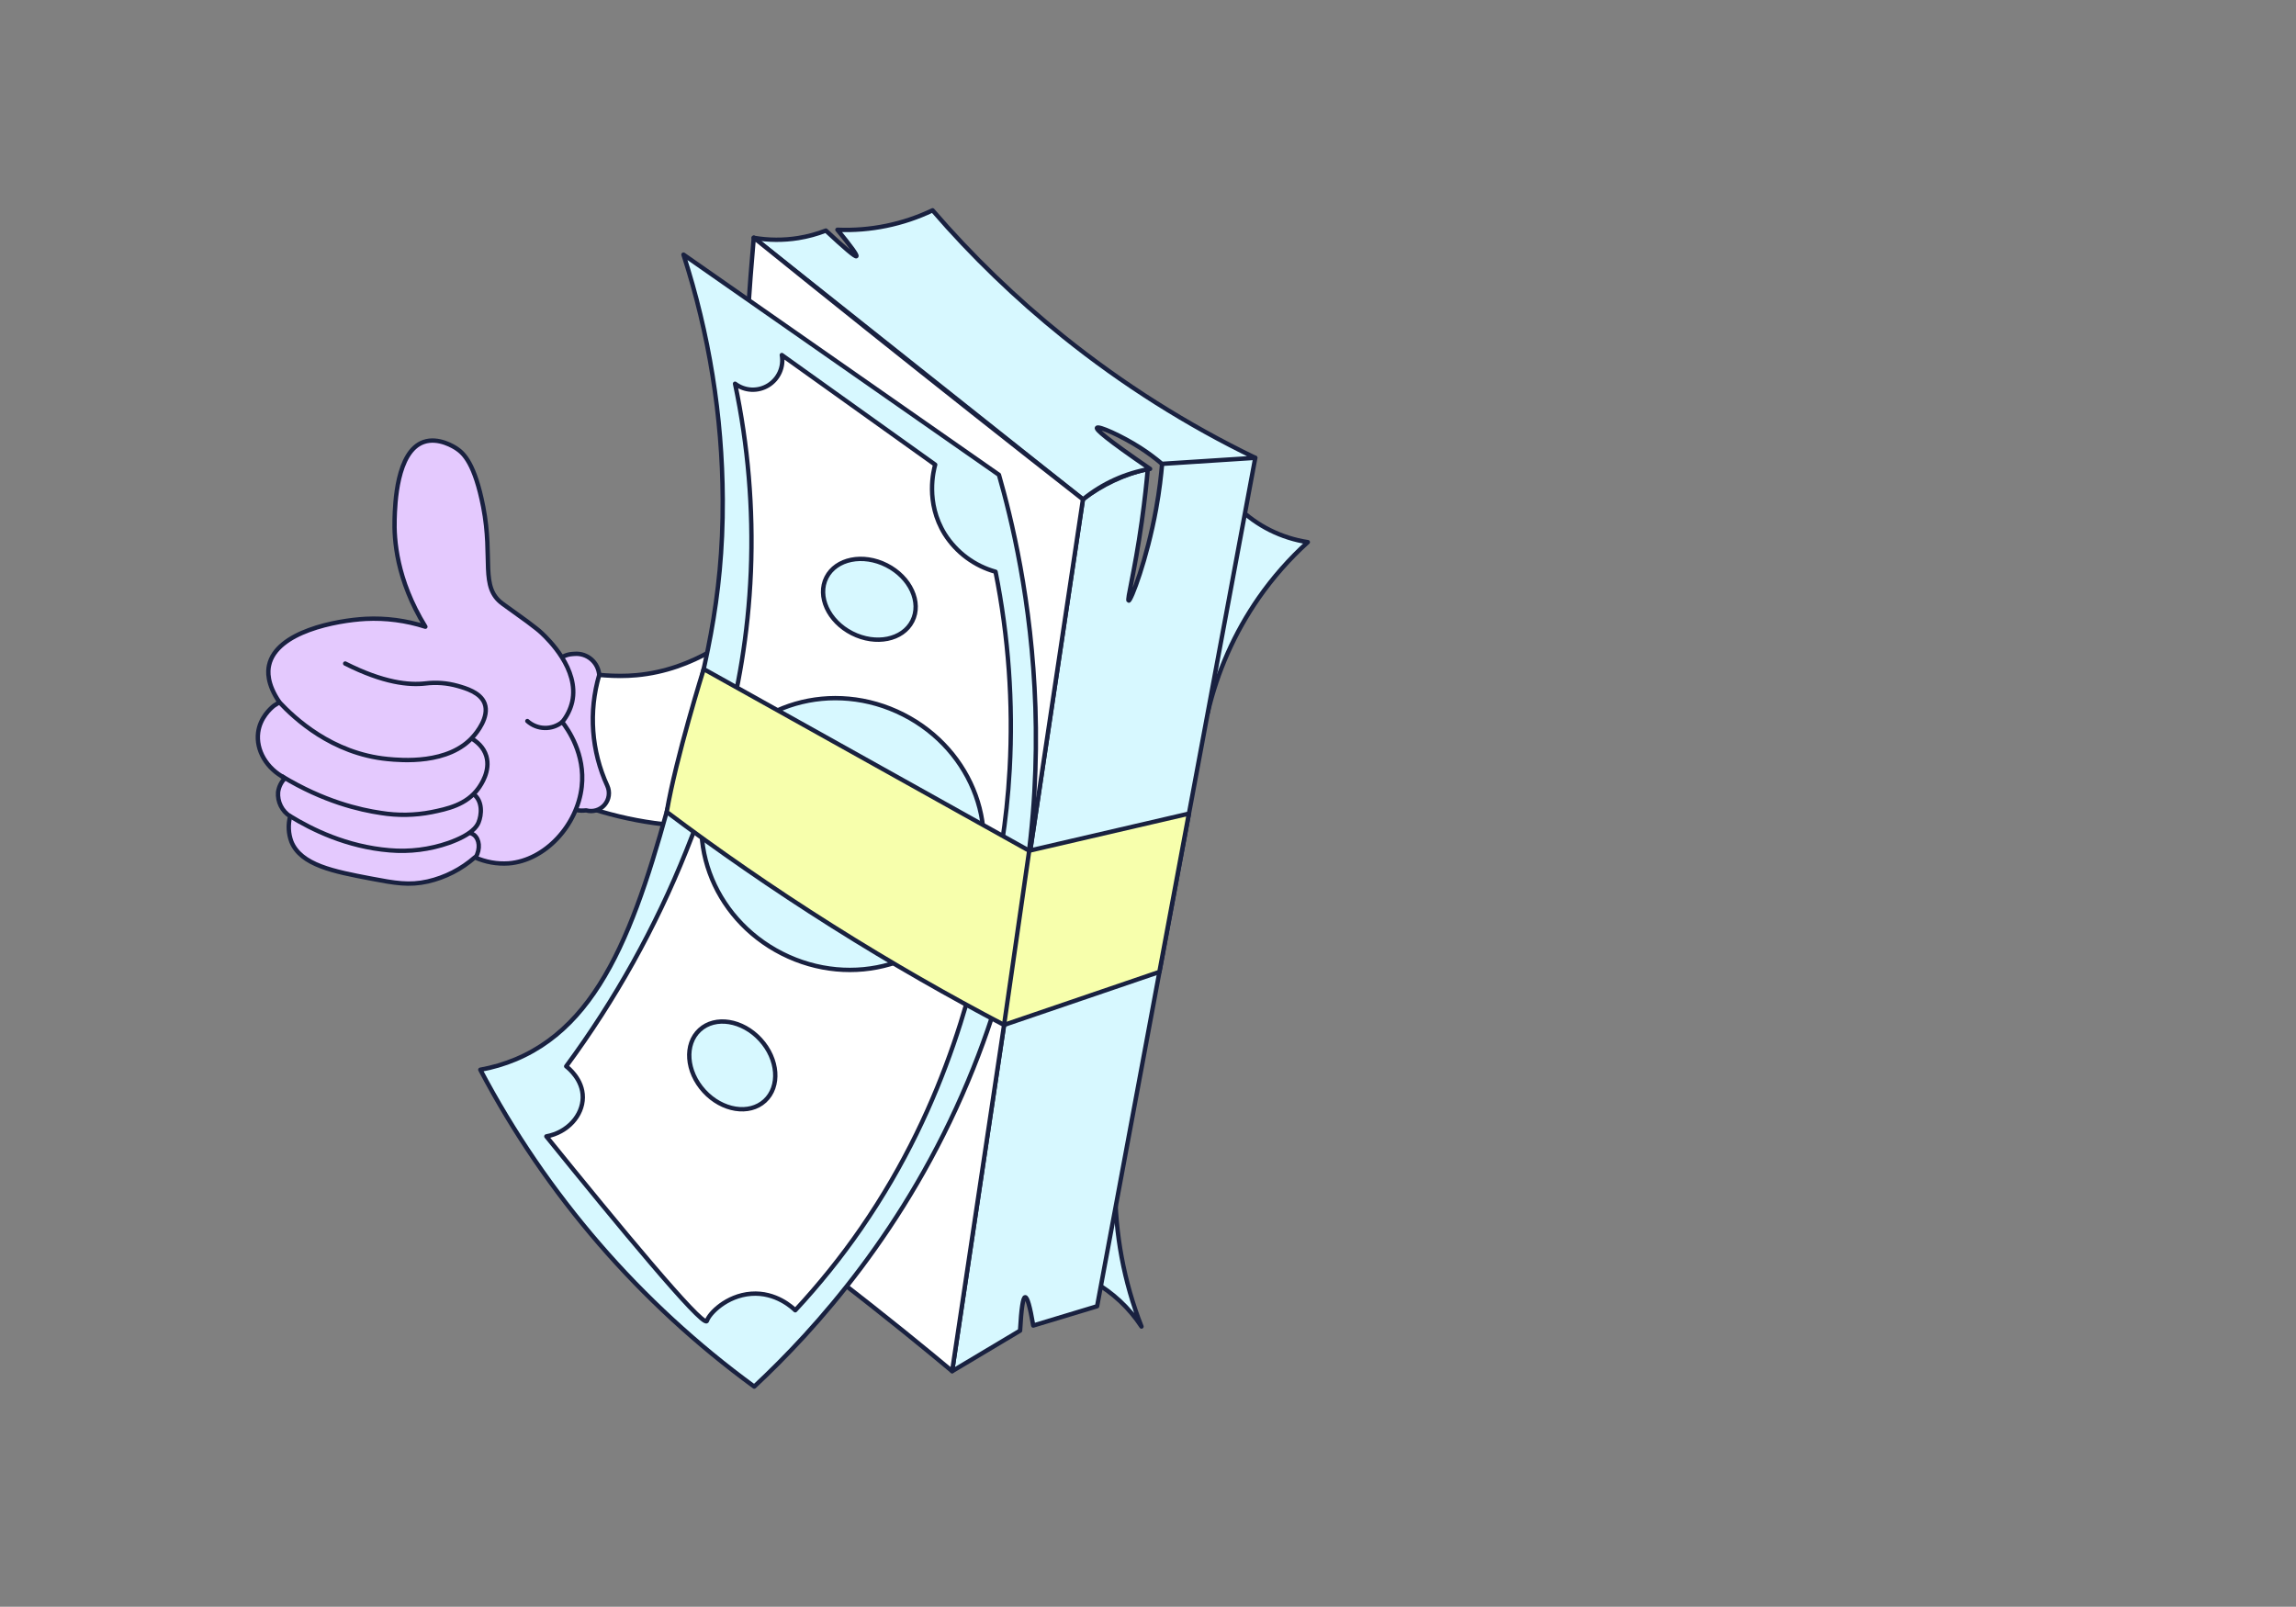 <?xml version="1.0" encoding="UTF-8"?> <svg xmlns="http://www.w3.org/2000/svg" width="1053" height="737" viewBox="0 0 1053 737" fill="none"><rect x="0" y="0" width="1053" height="737" fill="#808080" stroke="none"/> <g clip-path="url(#clip0_686_5404)"> <path d="M251 311.48C257.21 304.42 271.22 311.62 292 309.69C318.06 307.28 338.05 292.16 351.1 279.38C346.626 312.433 342.153 345.483 337.68 378.53C315.401 380.417 292.969 377.871 271.68 371.04C246.23 331.3 246.14 317.05 251 311.48Z" fill="white" stroke="#192140" stroke-width="2" stroke-linecap="round" stroke-linejoin="round"></path> <path d="M523.51 608.46C515.456 587.896 511.368 565.994 511.46 543.91C504.56 553.8 494.46 571.57 500.65 586.22C500.88 586.77 501.14 587.31 501.42 587.84C510.331 592.841 517.908 599.914 523.51 608.46V608.46Z" fill="#D7F8FF" stroke="#192140" stroke-width="2" stroke-linecap="round" stroke-linejoin="round"></path> <path d="M599.79 248.67C587.66 246.83 576.42 241.209 567.67 232.61L553.93 326.78C558.325 307.974 566.233 290.169 577.24 274.3C583.764 264.932 591.329 256.333 599.79 248.67V248.67Z" fill="#D7F8FF" stroke="#192140" stroke-width="2" stroke-linecap="round" stroke-linejoin="round"></path> <path d="M496.65 229C505.468 222.292 515.613 217.537 526.41 215.05C525.9 220.83 525.05 229.21 523.63 239.29C520.3 262.94 516.75 275.29 517.63 275.5C518.63 275.78 526.01 256.6 530.22 233.44C531.76 224.97 532.54 217.82 532.97 212.73C547.021 209.867 561.399 208.948 575.7 210C569.033 245.64 562.39 281.287 555.77 316.94C538.23 410.98 520.693 505.05 503.16 599.15L473.87 608C472.377 599.26 471.137 594.927 470.15 595C469.163 595.073 468.39 600.187 467.83 610.34L436.67 628.94C456.67 495.647 476.663 362.333 496.65 229Z" fill="#D7F8FF" stroke="#192140" stroke-width="2" stroke-linecap="round" stroke-linejoin="round"></path> <path d="M575.7 210C544.359 194.845 514.837 176.186 487.7 154.38C465.989 136.932 445.907 117.549 427.7 96.47C414.1 102.964 399.117 106.027 384.06 105.39C390.327 113.044 393.227 117.087 392.76 117.52C392.293 117.954 387.627 114.034 378.76 105.76C374.686 107.346 370.456 108.496 366.14 109.19C359.356 110.277 352.44 110.236 345.67 109.07L496.67 229.07C505.549 221.818 516.158 216.994 527.46 215.07C507.04 201.07 502.62 197 503.08 196.24C503.72 195.19 514.15 199.78 522.9 205.36C526.394 207.601 529.735 210.073 532.9 212.76L575.7 210Z" fill="#D7F8FF" stroke="#192140" stroke-width="2" stroke-linecap="round" stroke-linejoin="round"></path> <path d="M317.55 538.05C326.63 548.05 329.27 544.61 384.15 586.8C407 604.38 425.15 619.29 436.67 628.91C456.67 495.623 476.67 362.33 496.67 229.03C463.65 203.17 430.76 177.16 398 151C380.54 137.053 363.107 123.053 345.7 109C344.59 121.55 343.8 132.31 343.24 140.72C340.46 182.72 341.05 201.72 346.24 222.48C376.57 355.27 260.81 475.56 317.55 538.05Z" fill="white" stroke="#192140" stroke-width="2" stroke-linecap="round" stroke-linejoin="round"></path> <path d="M345.91 636C374.31 609.48 415.55 563.67 443.91 496C496.39 370.94 469.22 256.5 458.14 217.79L313.46 116.79C325.194 153.045 331.265 190.894 331.46 229C331.67 275.4 323.05 307.83 312.46 347.59C294.86 414 279.8 467.7 236.59 485.86C231.349 488.055 225.883 489.668 220.29 490.67C250.548 548.049 293.514 597.757 345.91 636V636Z" fill="#D7F8FF" stroke="#192140" stroke-width="2" stroke-linecap="round" stroke-linejoin="round"></path> <path d="M337.11 176C339.275 177.645 341.887 178.597 344.603 178.732C347.319 178.868 350.012 178.18 352.331 176.758C354.649 175.337 356.484 173.249 357.595 170.767C358.707 168.286 359.043 165.526 358.56 162.85L428.9 213.13C428.22 215.55 424.28 230.44 433.28 244.95C438.636 253.403 446.939 259.567 456.58 262.25C462.537 292.028 464.714 322.438 463.06 352.76C461.67 378.2 457.92 396.89 454.86 411.86C447.58 447.4 435.2 505.11 394.99 563.33C385.823 576.601 375.706 589.191 364.72 601C363.56 599.86 355.87 592.56 344.49 593.42C333.11 594.28 325.19 602.56 324.2 605.88C324.188 605.934 324.156 605.98 324.11 606.01C321.57 608.01 283.62 562.11 250.57 521.24C260.37 519.44 267.21 511.63 267.28 503.37C267.35 495.11 260.53 489.75 259.67 489.09C282.154 458.615 300.66 425.397 314.74 390.24C325.1 364.34 341.96 321.08 344.36 262.15C345.527 233.244 343.092 204.305 337.11 176Z" fill="white" stroke="#192140" stroke-width="2" stroke-linecap="round" stroke-linejoin="round"></path> <path d="M418.41 284.888C422.787 276.271 417.518 264.807 406.641 259.281C395.764 253.756 383.398 256.262 379.021 264.879C374.643 273.496 379.912 284.961 390.789 290.486C401.666 296.011 414.032 293.505 418.41 284.888Z" fill="#D7F8FF" stroke="#192140" stroke-width="2" stroke-linecap="round" stroke-linejoin="round"></path> <path d="M350.764 504.955C357.888 498.423 356.978 485.838 348.733 476.846C340.487 467.854 328.029 465.86 320.905 472.392C313.782 478.924 314.691 491.509 322.936 500.501C331.182 509.493 343.641 511.487 350.764 504.955Z" fill="#D7F8FF" stroke="#192140" stroke-width="2" stroke-linecap="round" stroke-linejoin="round"></path> <path d="M444.889 412.246C460.262 381.984 446.559 344.159 414.282 327.763C382.006 311.367 343.378 322.608 328.005 352.871C312.632 383.133 326.335 420.958 358.612 437.354C390.888 453.75 429.516 442.509 444.889 412.246Z" fill="#D7F8FF" stroke="#192140" stroke-width="2" stroke-linecap="round" stroke-linejoin="round"></path> <path d="M322.74 306.89L472 390.2L545.25 373.2L531.72 445.8L460.47 470.11C435.53 457.04 409.14 442.03 381.79 424.79C353.96 407.25 328.63 389.59 305.79 372.43C310 347.5 322.74 306.89 322.74 306.89Z" fill="#F7FFAC" stroke="#192140" stroke-width="2" stroke-linecap="round" stroke-linejoin="round"></path> <path d="M460.49 470.14C464.33 443.474 468.174 416.827 472.02 390.2Z" fill="#F7FFAC"></path> <path d="M460.49 470.14C464.33 443.474 468.174 416.827 472.02 390.2" stroke="#192140" stroke-width="2" stroke-linecap="round" stroke-linejoin="round"></path> <path d="M268.84 371.7L267.62 371.79C266.246 371.891 264.865 371.72 263.557 371.287C262.248 370.854 261.038 370.168 259.995 369.267C258.953 368.366 258.097 367.269 257.479 366.037C256.86 364.806 256.49 363.465 256.39 362.09L252.65 311.24C252.549 309.865 252.721 308.482 253.154 307.173C253.587 305.863 254.275 304.652 255.176 303.608C256.078 302.565 257.177 301.709 258.409 301.09C259.642 300.47 260.984 300.1 262.36 300L263.57 299.91C264.945 299.808 266.327 299.978 267.637 300.41C268.946 300.843 270.157 301.529 271.201 302.43C272.245 303.331 273.101 304.429 273.721 305.661C274.34 306.893 274.71 308.235 274.81 309.61C269.878 326.455 271.203 344.515 278.54 360.46C279.18 361.882 279.4 363.457 279.175 365C278.951 366.543 278.29 367.99 277.271 369.171C276.253 370.351 274.918 371.216 273.424 371.664C271.931 372.113 270.341 372.125 268.84 371.7Z" fill="#E4C9FE" stroke="#192140" stroke-width="2" stroke-linecap="round" stroke-linejoin="round"></path> <path d="M257.87 331.16C260.077 328.467 261.634 325.302 262.42 321.91C265.75 306.91 251.28 293.09 248.52 290.46C247.718 289.696 246.877 288.975 246 288.3C243.94 286.7 242.41 285.51 241.83 285.1C241.83 285.1 240.78 284.36 230.52 276.94C219.95 269.3 226.29 256.51 221.63 232.52C217.75 212.6 212.63 207.9 209.48 205.8C208.48 205.1 201.12 200.33 194.26 202.75C181.88 207.11 181.17 231.28 180.97 238.18C180.7 247.18 181.71 265.71 195.09 287.46C186.246 284.614 176.959 283.394 167.68 283.86C154.24 284.58 126.74 289.72 123.39 305.18C122.82 307.77 122.31 313.57 128.16 322.1L125.6 323.73C124.09 324.95 119.32 329.13 118.4 335.91C117.31 344.02 122.2 352.51 130.75 356.91C129 358.641 127.872 360.901 127.54 363.34C127.368 365.516 127.793 367.698 128.77 369.65C129.746 371.603 131.236 373.252 133.08 374.42C132.057 378.257 132.249 382.317 133.63 386.04C138 396.85 153.19 399.75 169.89 402.93C181.22 405.09 187.59 406.23 196.19 404.31C204.198 402.471 211.621 398.667 217.79 393.24C222.65 395.425 227.974 396.377 233.29 396.01C250.07 394.7 264.82 378.49 266.79 360.85C268.5 345.81 260.38 334.42 257.87 331.16Z" fill="#E4C9FE" stroke="#192140" stroke-width="2" stroke-linecap="round" stroke-linejoin="round"></path> <path d="M218.18 393.27C220.4 389.27 219.87 385 217.45 383C216.185 382.044 214.61 381.591 213.03 381.73" fill="#E4C9FE"></path> <path d="M218.18 393.27C220.4 389.27 219.87 385 217.45 383C216.185 382.044 214.61 381.591 213.03 381.73" stroke="#192140" stroke-width="2" stroke-linecap="round" stroke-linejoin="round"></path> <path d="M133.12 374.39C142.91 380.39 158.9 388.39 178.68 390.02C187.848 390.812 197.08 389.657 205.77 386.63C216.49 382.81 218.71 379.06 219.47 377.24C220.9 373.77 221.47 367.53 217.21 364.24C214 361.73 209.06 361.68 204.97 364.24" fill="#E4C9FE"></path> <path d="M133.12 374.39C142.91 380.39 158.9 388.39 178.68 390.02C187.848 390.812 197.08 389.657 205.77 386.63C216.49 382.81 218.71 379.06 219.47 377.24C220.9 373.77 221.47 367.53 217.21 364.24C214 361.73 209.06 361.68 204.97 364.24" stroke="#192140" stroke-width="2" stroke-linecap="round" stroke-linejoin="round"></path> <path d="M182.59 341C184.75 339.45 195.45 332.15 207.97 335.37C210.56 336.04 220.6 338.63 223.04 346.82C225.04 353.63 220.55 360 219.47 361.52C213.98 369.24 204.89 371.09 197.88 372.52C190.226 374.013 182.367 374.135 174.67 372.88C165.1 371.47 148.57 367.72 129.32 356.06" fill="#E4C9FE"></path> <path d="M182.59 341C184.75 339.45 195.45 332.15 207.97 335.37C210.56 336.04 220.6 338.63 223.04 346.82C225.04 353.63 220.55 360 219.47 361.52C213.98 369.24 204.89 371.09 197.88 372.52C190.226 374.013 182.367 374.135 174.67 372.88C165.1 371.47 148.57 367.72 129.32 356.06" stroke="#192140" stroke-width="2" stroke-linecap="round" stroke-linejoin="round"></path> <path d="M158.31 304.35C175.9 313.23 187.54 314.35 195.13 313.48C200.045 312.882 205.03 313.26 209.8 314.59C213.63 315.68 220.32 317.59 222.25 322.64C224.64 328.92 218.33 336.33 217.25 337.58C205.95 350.85 183.72 348.72 177.79 348.15C152.21 345.7 134.91 329.3 128.19 322.15" fill="#E4C9FE"></path> <path d="M158.31 304.35C175.9 313.23 187.54 314.35 195.13 313.48C200.045 312.882 205.03 313.26 209.8 314.59C213.63 315.68 220.32 317.59 222.25 322.64C224.64 328.92 218.33 336.33 217.25 337.58C205.95 350.85 183.72 348.72 177.79 348.15C152.21 345.7 134.91 329.3 128.19 322.15" stroke="#192140" stroke-width="2" stroke-linecap="round" stroke-linejoin="round"></path> <path d="M241.85 330.73C244.029 332.695 246.838 333.818 249.771 333.897C252.704 333.976 255.569 333.005 257.85 331.16" fill="#E4C9FE"></path> <path d="M241.85 330.73C244.029 332.695 246.838 333.818 249.771 333.897C252.704 333.976 255.569 333.005 257.85 331.16" stroke="#192140" stroke-width="2" stroke-linecap="round" stroke-linejoin="round"></path> </g> <defs> <clipPath id="clip0_686_5404"> <rect width="1053" height="737" fill="white"></rect> </clipPath> </defs> </svg> 